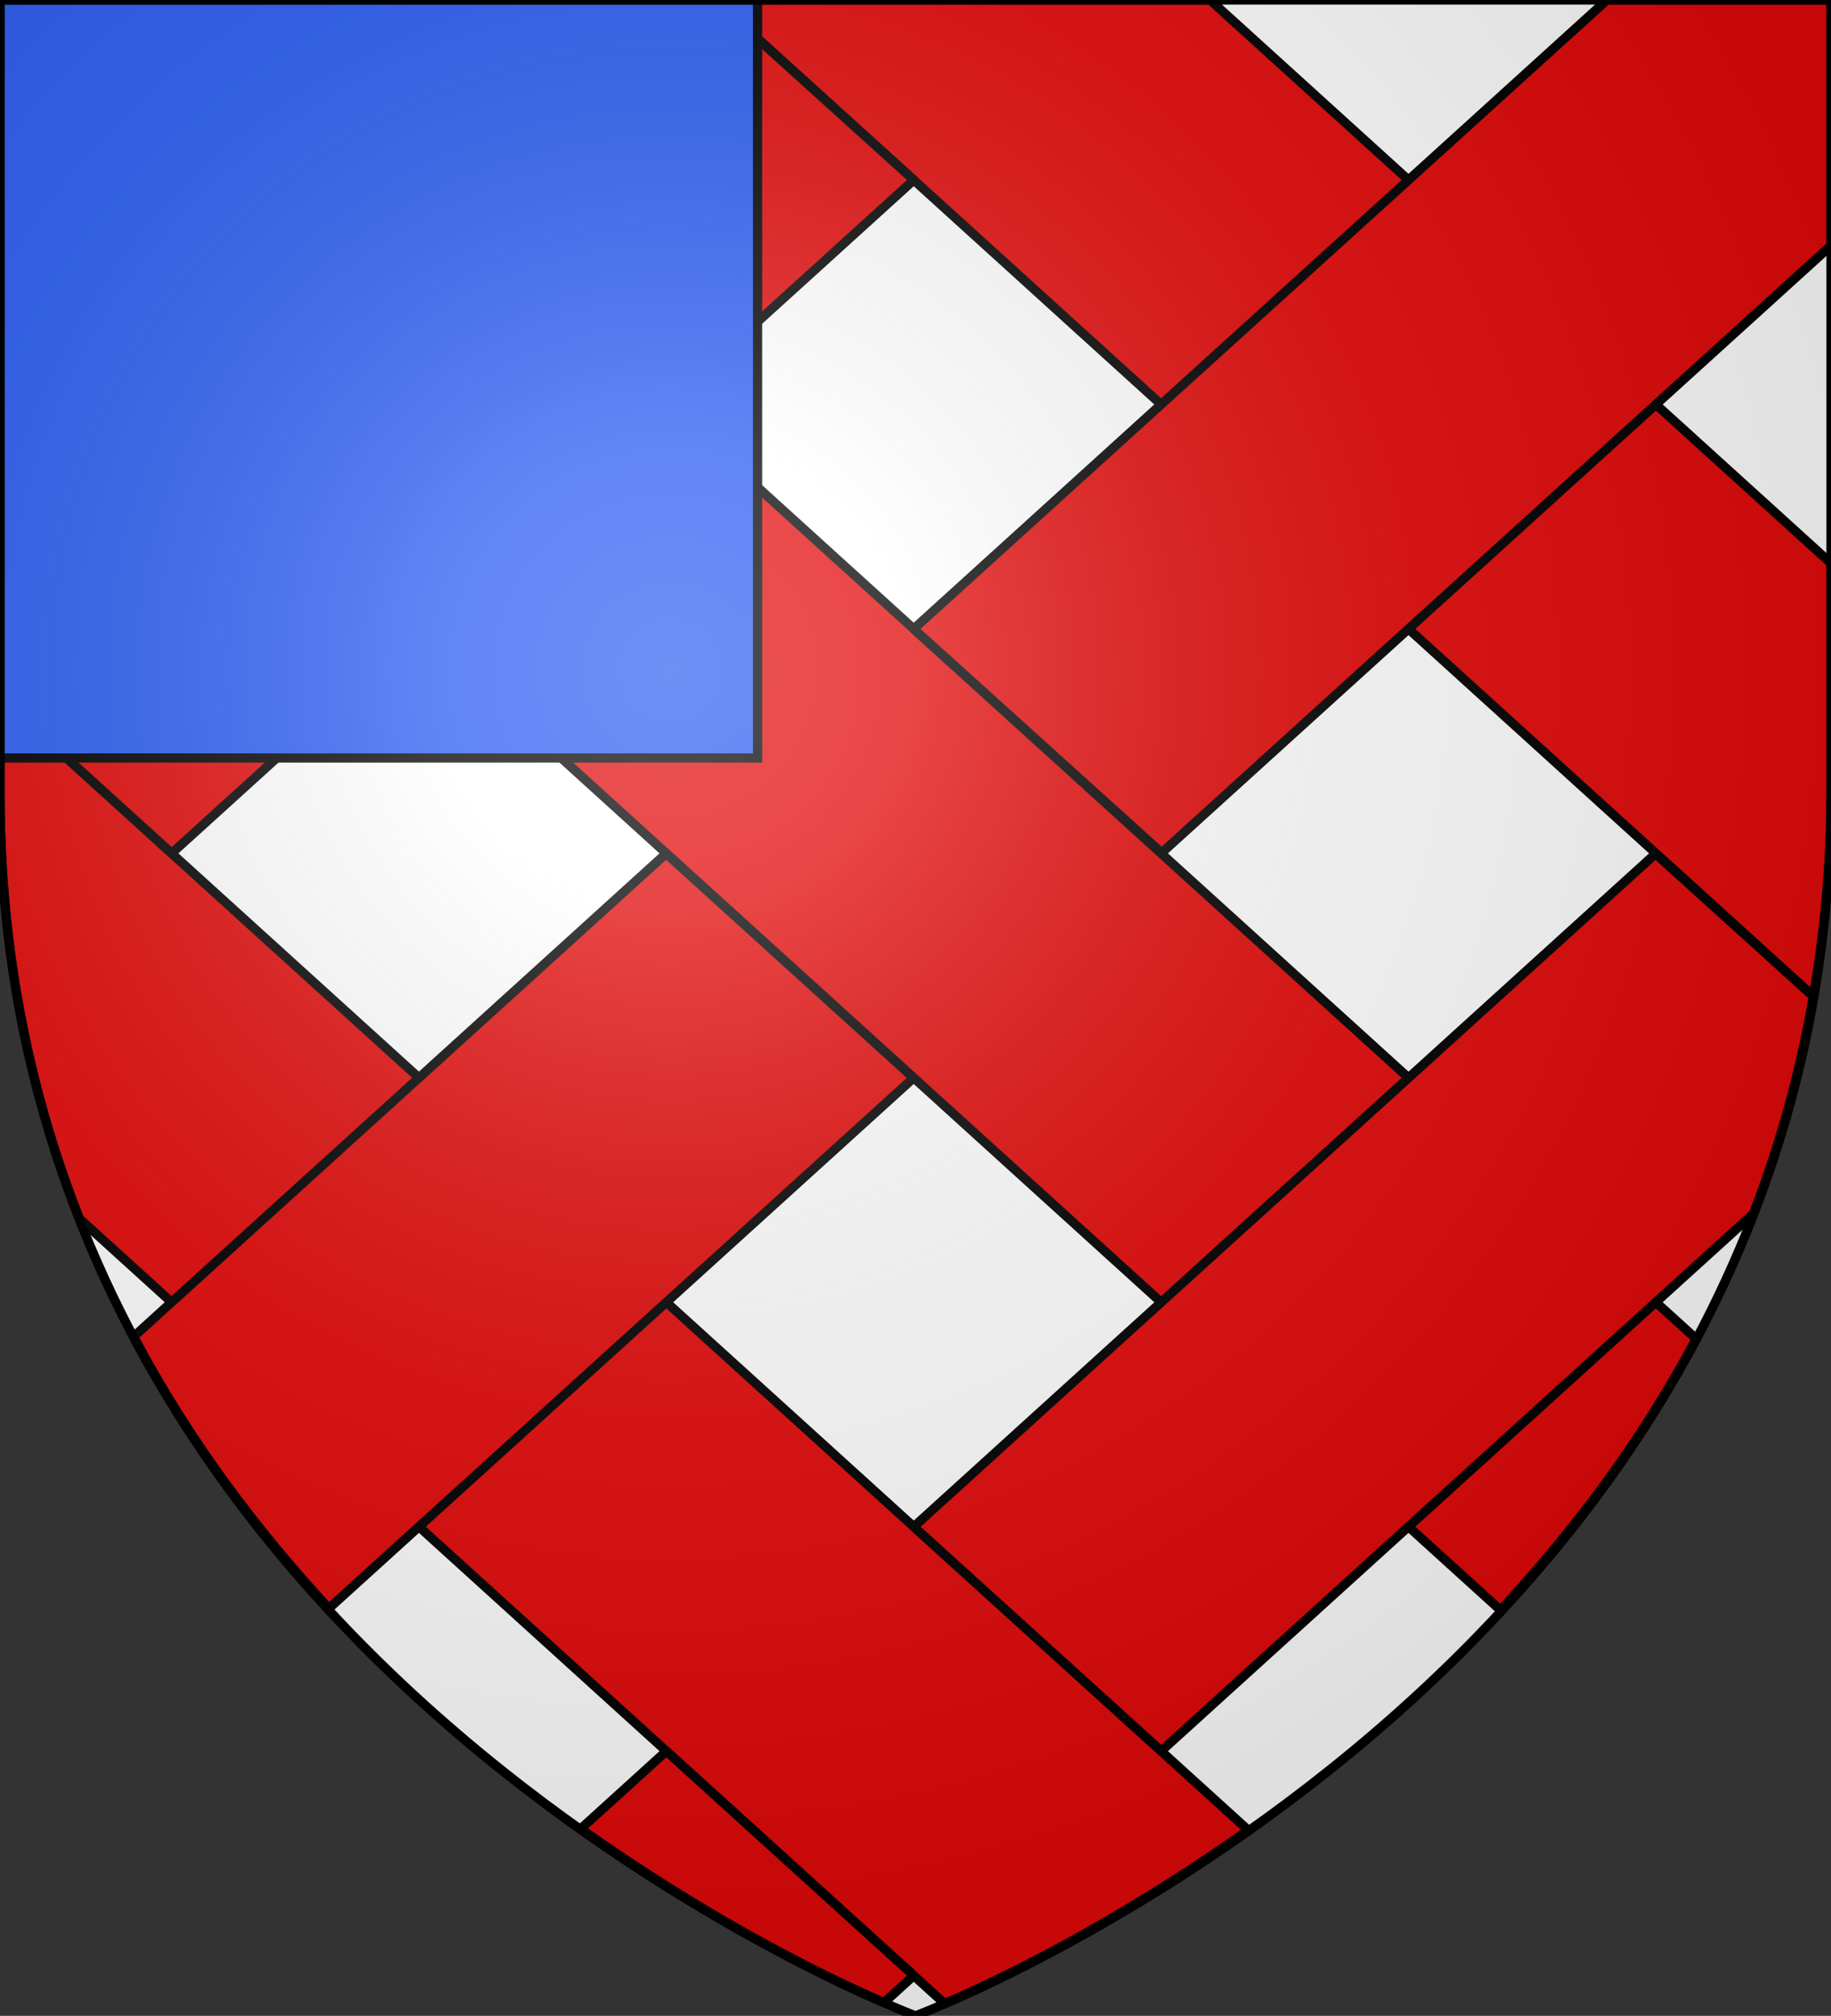 <svg xmlns="http://www.w3.org/2000/svg" xmlns:xlink="http://www.w3.org/1999/xlink" width="597" height="656.89" viewBox="-300 -300 597 656.89"><rect x="-300" y="-300" width="597" height="656.89" fill="#333333" stroke="none"/><defs><radialGradient id="b" cx="-80" cy="-80" r="405" gradientUnits="userSpaceOnUse"><stop offset="0" style="stop-color:#fff;stop-opacity:.31"/><stop offset=".19" style="stop-color:#fff;stop-opacity:.25"/><stop offset=".6" style="stop-color:#6b6b6b;stop-opacity:.125"/><stop offset="1" style="stop-color:#000;stop-opacity:.125"/></radialGradient><path id="a" d="M-298.5-298.5h597V-40C298.5 246.2 0 358.39 0 358.39S-298.5 246.2-298.5-40Z"/></defs><path d="M-298.5-298.5h597V-40C298.5 246.2 0 358.39 0 358.39S-298.5 246.2-298.5-40Z" style="fill:#fff" transform="translate(-1.5 -1.5)"/><path d="M0 0v81.074l489.232 443.61c23.644-25.479 45.846-54.629 63.813-88.414L71.906 0zm233.227 0 358.021 324.633c3.61-20.96 5.752-42.915 5.752-66.133v-74.928L394.547 0zM0 227.352V258.5c0 51.81 9.874 97.838 25.896 138.61l282.106 255.796c15.8-6.711 53.594-24.473 98.996-56.511z" style="fill:#e20909;stroke:#000;stroke-width:3;stroke-linecap:round;stroke-linejoin:round" transform="translate(-300 -300)"/><path d="M201.297 0 0 182.525v44.743l55.975 50.783L297.94 58.652 233.02 0zm322.637 0L297.91 204.94l80.848 72.976L597 80.026V0zM217.178 278.152 43.586 435.555c17.9 33.83 40.043 63.034 63.652 88.56L297.883 351.25zm322.601.053L297.945 497.502l80.684 73.084 193.074-175.092c8.536-22.019 15.19-45.607 19.531-70.777zm-322.52 292.43-27.905 25.303c44.58 31.55 82.247 49.508 98.869 56.642l9.71-8.805z" style="fill:#e20909;stroke:#000;stroke-width:3;stroke-linecap:round;stroke-linejoin:round" transform="translate(-300 -300)"/><path d="M-298.5-298.5v247h247v-247Z" style="fill:#2b5df2;stroke:#000;stroke-width:3;stroke-linecap:square;stroke-miterlimit:4;stroke-dasharray:none" transform="translate(-1.5 -1.5)"/><use xlink:href="#a" width="100%" height="100%" fill="url(#b)" style="fill:url(#b)" transform="translate(-1.5 -1.5)"/><use xlink:href="#a" width="100%" height="100%" style="fill:none;stroke:#000;stroke-width:3" transform="translate(-1.5 -1.5)"/></svg>